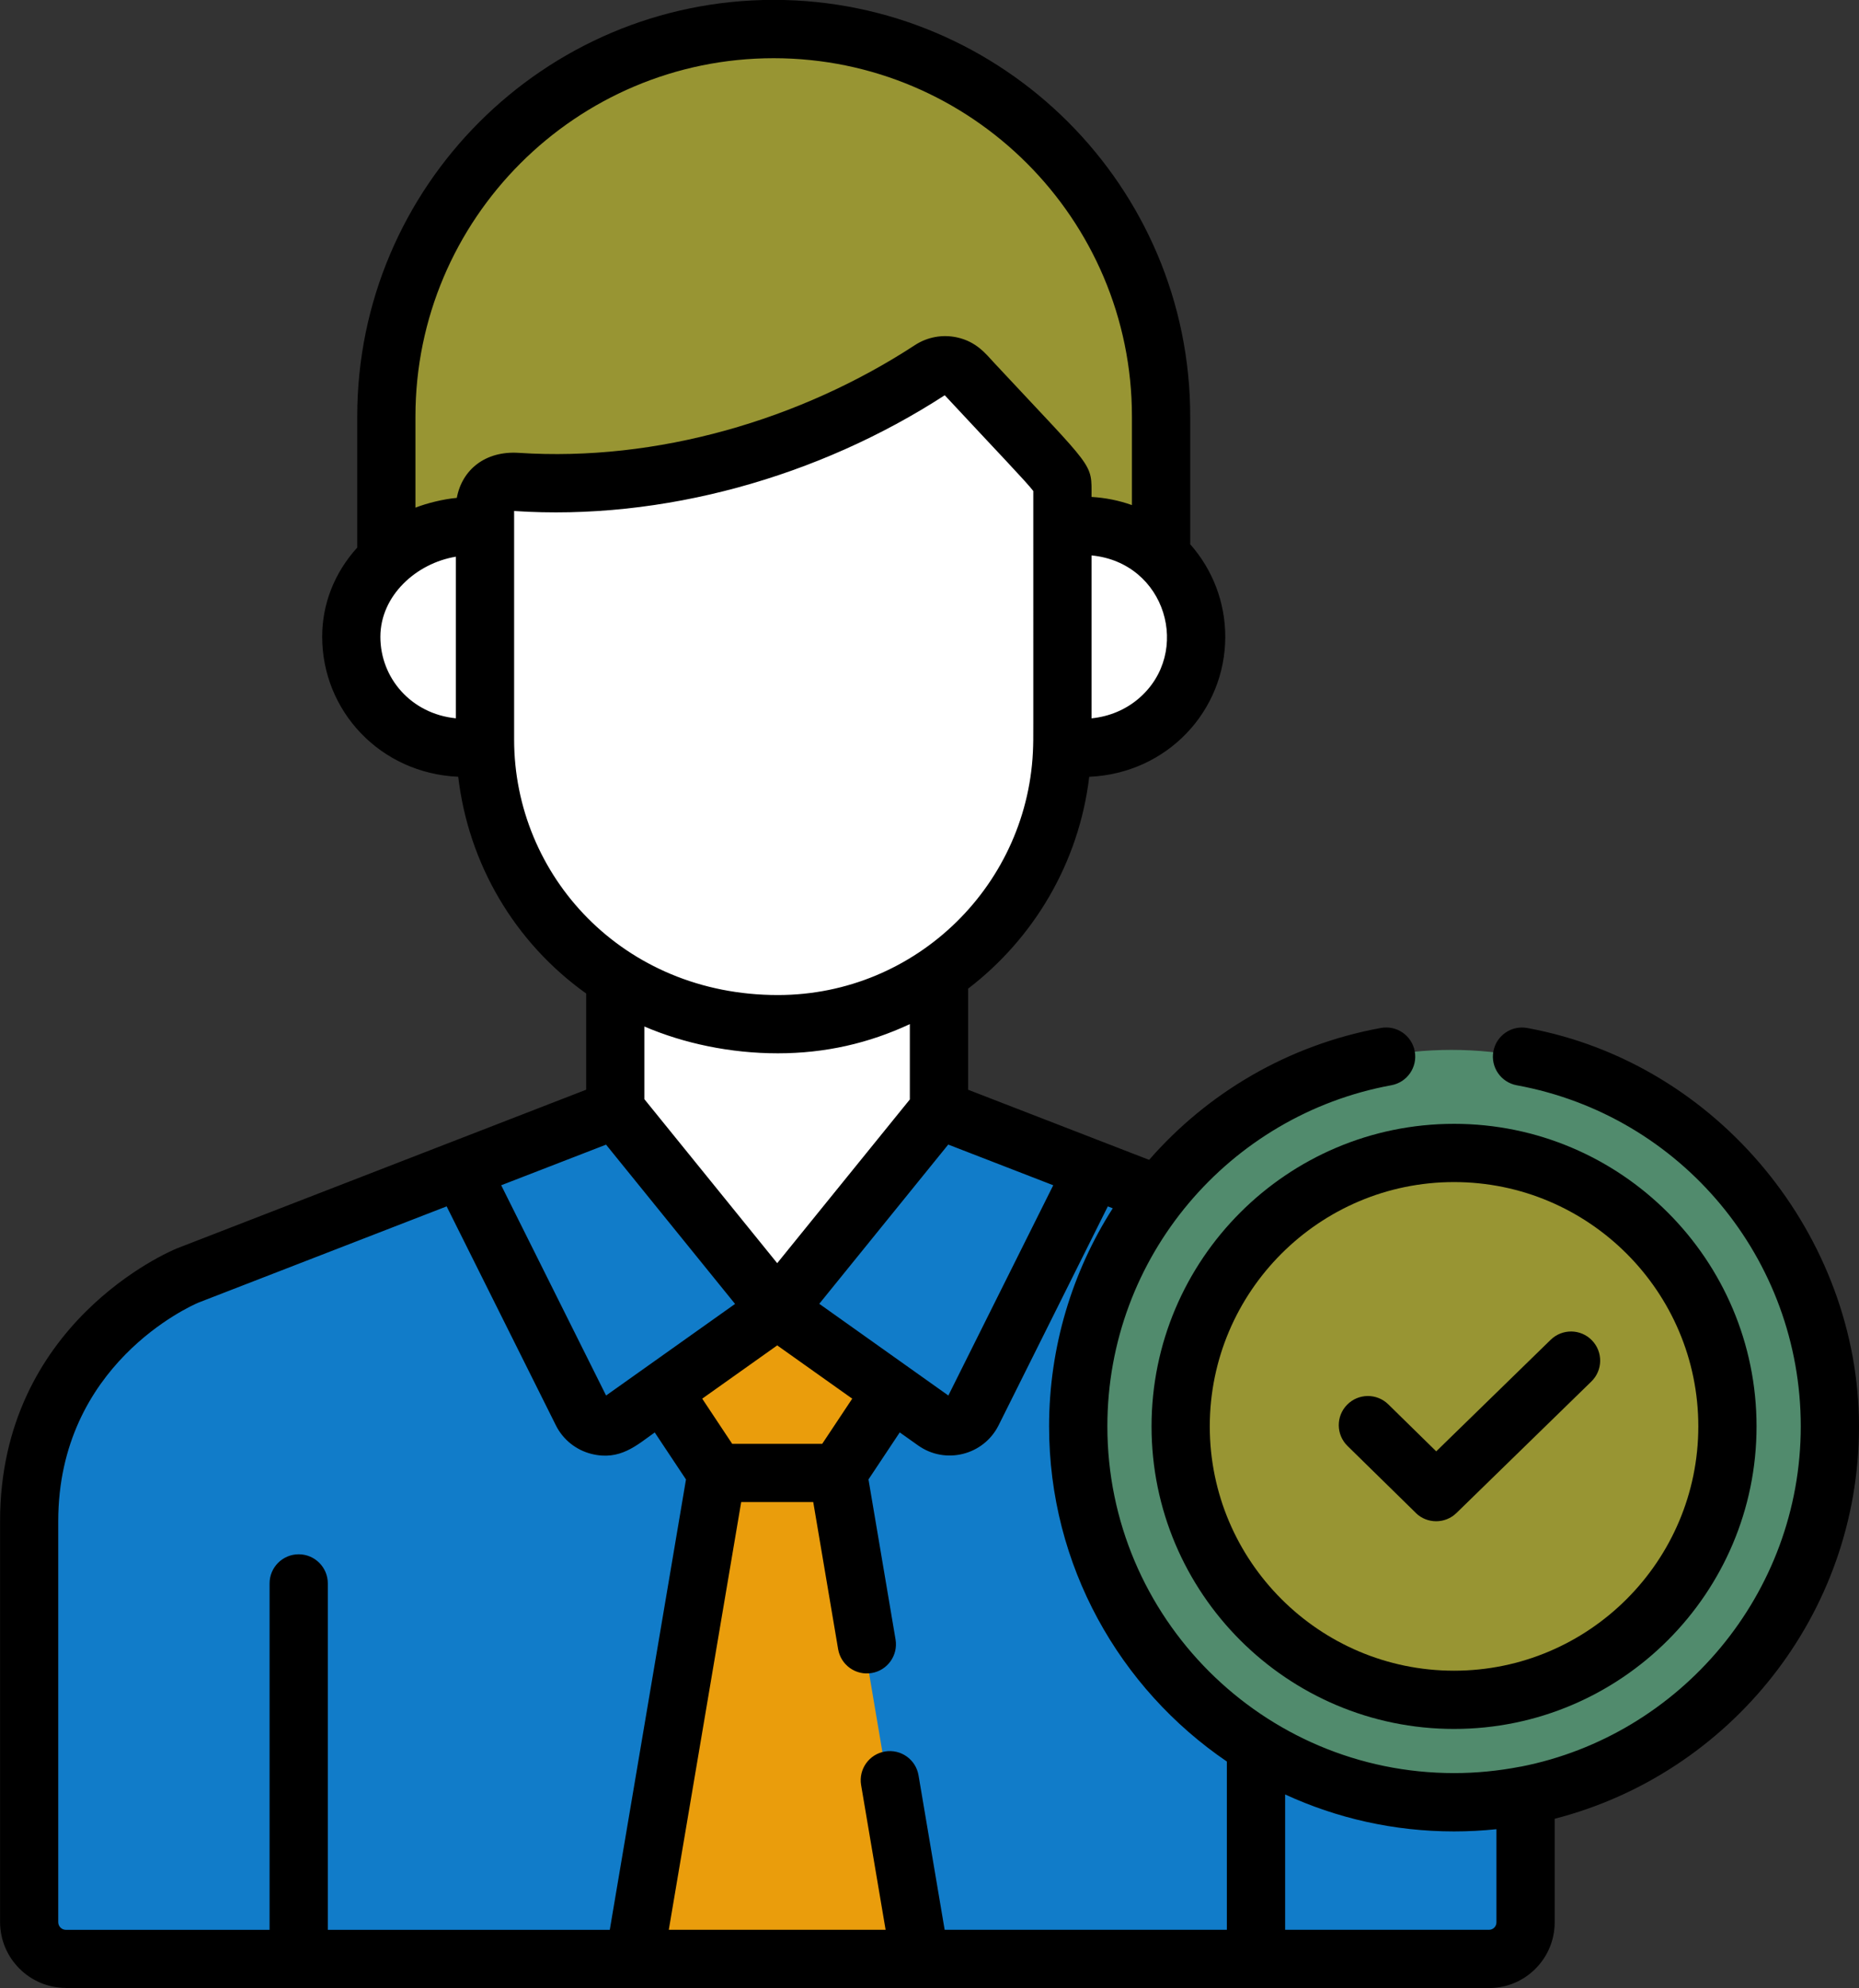 <?xml version="1.0" encoding="UTF-8"?>
<svg id="Layer_2" data-name="Layer 2" xmlns="http://www.w3.org/2000/svg" viewBox="0 0 478.85 512">
  <rect x="0" y="0" width="478.85" height="512" fill="#333333" stroke="none"/>
  <defs>
    <style>
      .cls-1 {
        fill: #fff;
      }

      .cls-2 {
        fill: #518b6d;
      }

      .cls-3 {
        fill: #ea9d0c;
      }

      .cls-4 {
        fill: #989533;
      }

      .cls-5 {
        fill: #117cc9;
      }
    </style>
  </defs>
  <g id="Layer_1-2" data-name="Layer 1">
    <g>
      <g>
        <path class="cls-4" d="M198.58,7.35c-55.11,0-99.78,44.67-99.78,99.78v39.49c6.67-6.18,16.16-9.54,25.42-8.3v-4.97c0-3.95,3.38-7.07,7.29-6.78,38.58,2.77,77.84-9.49,107.52-28.88,2.77-1.81,6.44-1.36,8.69,1.06,25.38,27.28,25.23,26.22,25.23,29.79v9.76c10.15-1.52,19.16,1.62,25.41,7.43v-38.59c0-55.11-44.67-99.78-99.78-99.78Z"/>
        <path class="cls-1" d="M271.62,134.33v54.66c0,.59-.03,1.18-.05,1.77,19.34,2.93,34.49-11.05,34.49-28.21,0-17.2-15.16-31.11-34.45-28.22Z"/>
        <path class="cls-1" d="M125.53,188.98v-54.64c-16.84-2.25-34.45,10.67-34.45,28.19s15.12,31.14,34.49,28.21c-.01-.59-.04-1.18-.04-1.77Z"/>
        <path class="cls-1" d="M199.64,260.97c-16.12,0-30.29-4.43-41.87-11.83v39.16l41.69,51.46,41.69-51.46v-40.26c-11.81,8.15-26.11,12.93-41.51,12.93Z"/>
        <path class="cls-5" d="M351.45,328.37l-110.3-42.72-41.69,51.46-41.69-51.46-110.18,42.72s-40.8,16.77-40.8,63.28v103.21c0,5.24,4.25,9.49,9.49,9.49h366.56c5.2,0,9.41-4.21,9.41-9.41v-103.29c0-46.51-40.79-63.28-40.79-63.28Z"/>
        <path class="cls-1" d="M247.72,96.1c-2.25-2.42-5.92-2.87-8.69-1.06-29.68,19.39-68.95,31.65-107.52,28.88-3.91-.3-7.29,2.83-7.29,6.78v59.61c0,38.31,30.02,73.3,75.43,73.3,40.42,0,73.3-32.88,73.3-73.3v-64.42c0-3.56.15-2.51-25.22-29.79Z"/>
        <path class="cls-5" d="M249.8,363.56l31.18-62.48-39.83-15.42-41.69,51.46,40.65,28.87c3.29,2.34,7.89,1.19,9.69-2.43Z"/>
        <path class="cls-5" d="M149.18,363.56l-31.18-62.48,39.83-15.42,41.69,51.46-40.65,28.87c-3.29,2.34-7.89,1.19-9.69-2.43Z"/>
        <path class="cls-3" d="M199.51,337.15v-.04l-.02.02-.02-.02v.04l-29.57,21,13.97,21.03h31.23l13.97-21.03-29.56-21Z"/>
        <path class="cls-3" d="M162.69,504.35h73.6l-21.19-125.16h-31.23l-21.18,125.16Z"/>
        <path class="cls-2" d="M373.89,464.01c-53.38,0-96.81-43.43-96.81-96.81s43.43-96.81,96.81-96.81,96.81,43.43,96.81,96.81-43.43,96.81-96.81,96.81Z"/>
        <path class="cls-4" d="M373.89,296.78c-38.83,0-70.42,31.59-70.42,70.42s31.59,70.42,70.42,70.42,70.42-31.59,70.42-70.42-31.59-70.42-70.42-70.42Z"/>
      </g>
      <g>
        <path d="M16.99,512h366.56c9.32,0,16.91-7.58,16.91-16.91v-26.69c45.02-11.55,78.39-52.48,78.39-101.05s-35.94-93.52-85.45-102.6c-4.07-.75-7.98,1.95-8.73,6.02-.75,4.07,1.95,7.98,6.02,8.73,42.39,7.77,73.16,44.71,73.16,87.84s-31.05,79.58-72.07,87.63c-.08.01-.16.02-.24.03-5.64,1.09-11.35,1.64-16.99,1.64-49.24,0-89.31-40.06-89.31-89.31,0-43.69,31.46-80.2,73.16-87.84,4.07-.75,6.77-4.66,6.02-8.73-.75-4.08-4.66-6.77-8.73-6.02-23.91,4.38-44.63,16.72-59.69,33.97l-46.63-18.06v-26.03c16.9-12.94,28.55-32.38,31.2-54.56,20.09-.89,35.04-16.96,35.04-36.07,0-8.85-3.25-17.3-9.03-23.82v-32.92c0-59.16-48.12-107.28-107.28-107.28s-107.28,48.13-107.28,107.28v33.77c-5.85,6.46-9.03,14.47-9.03,22.96,0,19.09,14.92,35.17,35.04,36.07,2.64,22.32,14.41,42.57,32.96,55.82v24.77l-105.39,40.86s-.09.04-.14.06c-1.86.76-45.44,19.27-45.44,70.21v103.21c0,9.37,7.62,16.99,16.99,16.99ZM331.03,462.14c13.25,6.11,27.99,9.52,43.51,9.52,3.69,0,7.33-.2,10.92-.57v24c0,1.05-.86,1.91-1.91,1.91h-52.52v-34.86ZM286.63,311.18c-10.43,16.31-16.4,35.73-16.4,56.17,0,35.85,18.18,67.52,45.79,86.31v43.34h-72.69l-6.73-39.78c-.69-4.08-4.55-6.83-8.65-6.14-4.08.69-6.83,4.56-6.14,8.65l6.31,37.27h-55.85l18.65-110.16h18.56l6.41,37.89c.69,4.08,4.56,6.84,8.65,6.14,4.08-.69,6.83-4.56,6.14-8.65l-6.97-41.21,8.05-12.11,4.72,3.35c7.05,5.01,16.89,2.53,20.75-5.19h0l28.13-56.37,1.28.5ZM200.2,346.49l19.32,13.72-7.73,11.63h-23.19l-7.72-11.63,19.32-13.72ZM200.2,325.32l-34.22-42.24v-18.72c10.13,4.36,22.16,6.91,34.37,6.91s23.43-2.58,34.01-7.52v19.4l-34.17,42.17ZM271.3,305.25l-27.02,54.15c-.37-.26-7.15-5.08-33.25-23.62,19.17-23.66,12.75-15.74,33.22-41.01l27.05,10.48ZM293.35,179.86c-3.41,2.93-7.61,4.68-12.19,5.14v-41.96c19.21,1.86,25.92,25.02,12.19,36.82ZM117.43,184.99c-11.53-1.14-19.45-10.38-19.45-20.98s9.23-18.96,19.45-20.64v41.62ZM117.67,128.22c-3.5.32-7.65,1.35-10.66,2.52v-23.47c0-50.88,41.4-92.28,92.28-92.28s92.28,41.4,92.28,92.28v22.81c-3.31-1.18-6.8-1.89-10.41-2.1,0-9.01,1.1-6.45-25.04-34.49-2.09-2.24-4.54-5.53-9.72-6.62-3.61-.76-7.48-.12-10.76,2.03-29.47,19.25-66.46,30.06-101.99,27.73-8.68-.57-14.64,4.37-15.98,11.58ZM132.43,190.46v-58.86c38.17,2.56,78.43-8.74,110.92-29.81,13.55,14.56,20.85,22.12,22.81,24.66,0,74.82.02,61.5-.04,65.65-.88,35.36-29.86,64.16-65.76,64.16-39.94,0-67.93-30.79-67.93-65.8ZM156.11,294.79l33.23,41.02c-10.82,7.69-27.58,19.59-33.22,23.59l-27.02-54.15,27.01-10.46ZM15,391.8c0-40.35,34.08-55.46,36.1-56.32l63.95-24.79,28.13,56.38h0c1.84,3.69,5.19,6.37,9.18,7.37,7.31,1.83,11.66-2.25,16.29-5.53l8.05,12.11-19.63,115.99h-72.63v-89.22c0-4.14-3.36-7.5-7.5-7.5s-7.5,3.36-7.5,7.5v89.22H16.99c-1.1,0-1.99-.89-1.99-1.99v-103.21Z"/>
        <path d="M364.68,389.64c1.46,1.43,3.35,2.14,5.25,2.14s3.78-.71,5.24-2.13l34.74-33.86c2.97-2.89,3.03-7.64.14-10.61-2.89-2.97-7.64-3.03-10.61-.14l-29.49,28.74-12.35-12.11c-2.96-2.9-7.71-2.85-10.61.11-2.9,2.96-2.85,7.71.11,10.61l17.59,17.24Z"/>
        <path d="M296.62,367.35c0,42.97,34.96,77.92,77.92,77.92s77.92-34.96,77.92-77.92-34.96-77.92-77.92-77.92-77.92,34.96-77.92,77.92ZM374.54,304.43c34.7,0,62.92,28.23,62.92,62.92s-28.23,62.92-62.92,62.92-62.92-28.23-62.92-62.92,28.23-62.92,62.92-62.92Z"/>
      </g>
    </g>
  </g>
</svg>